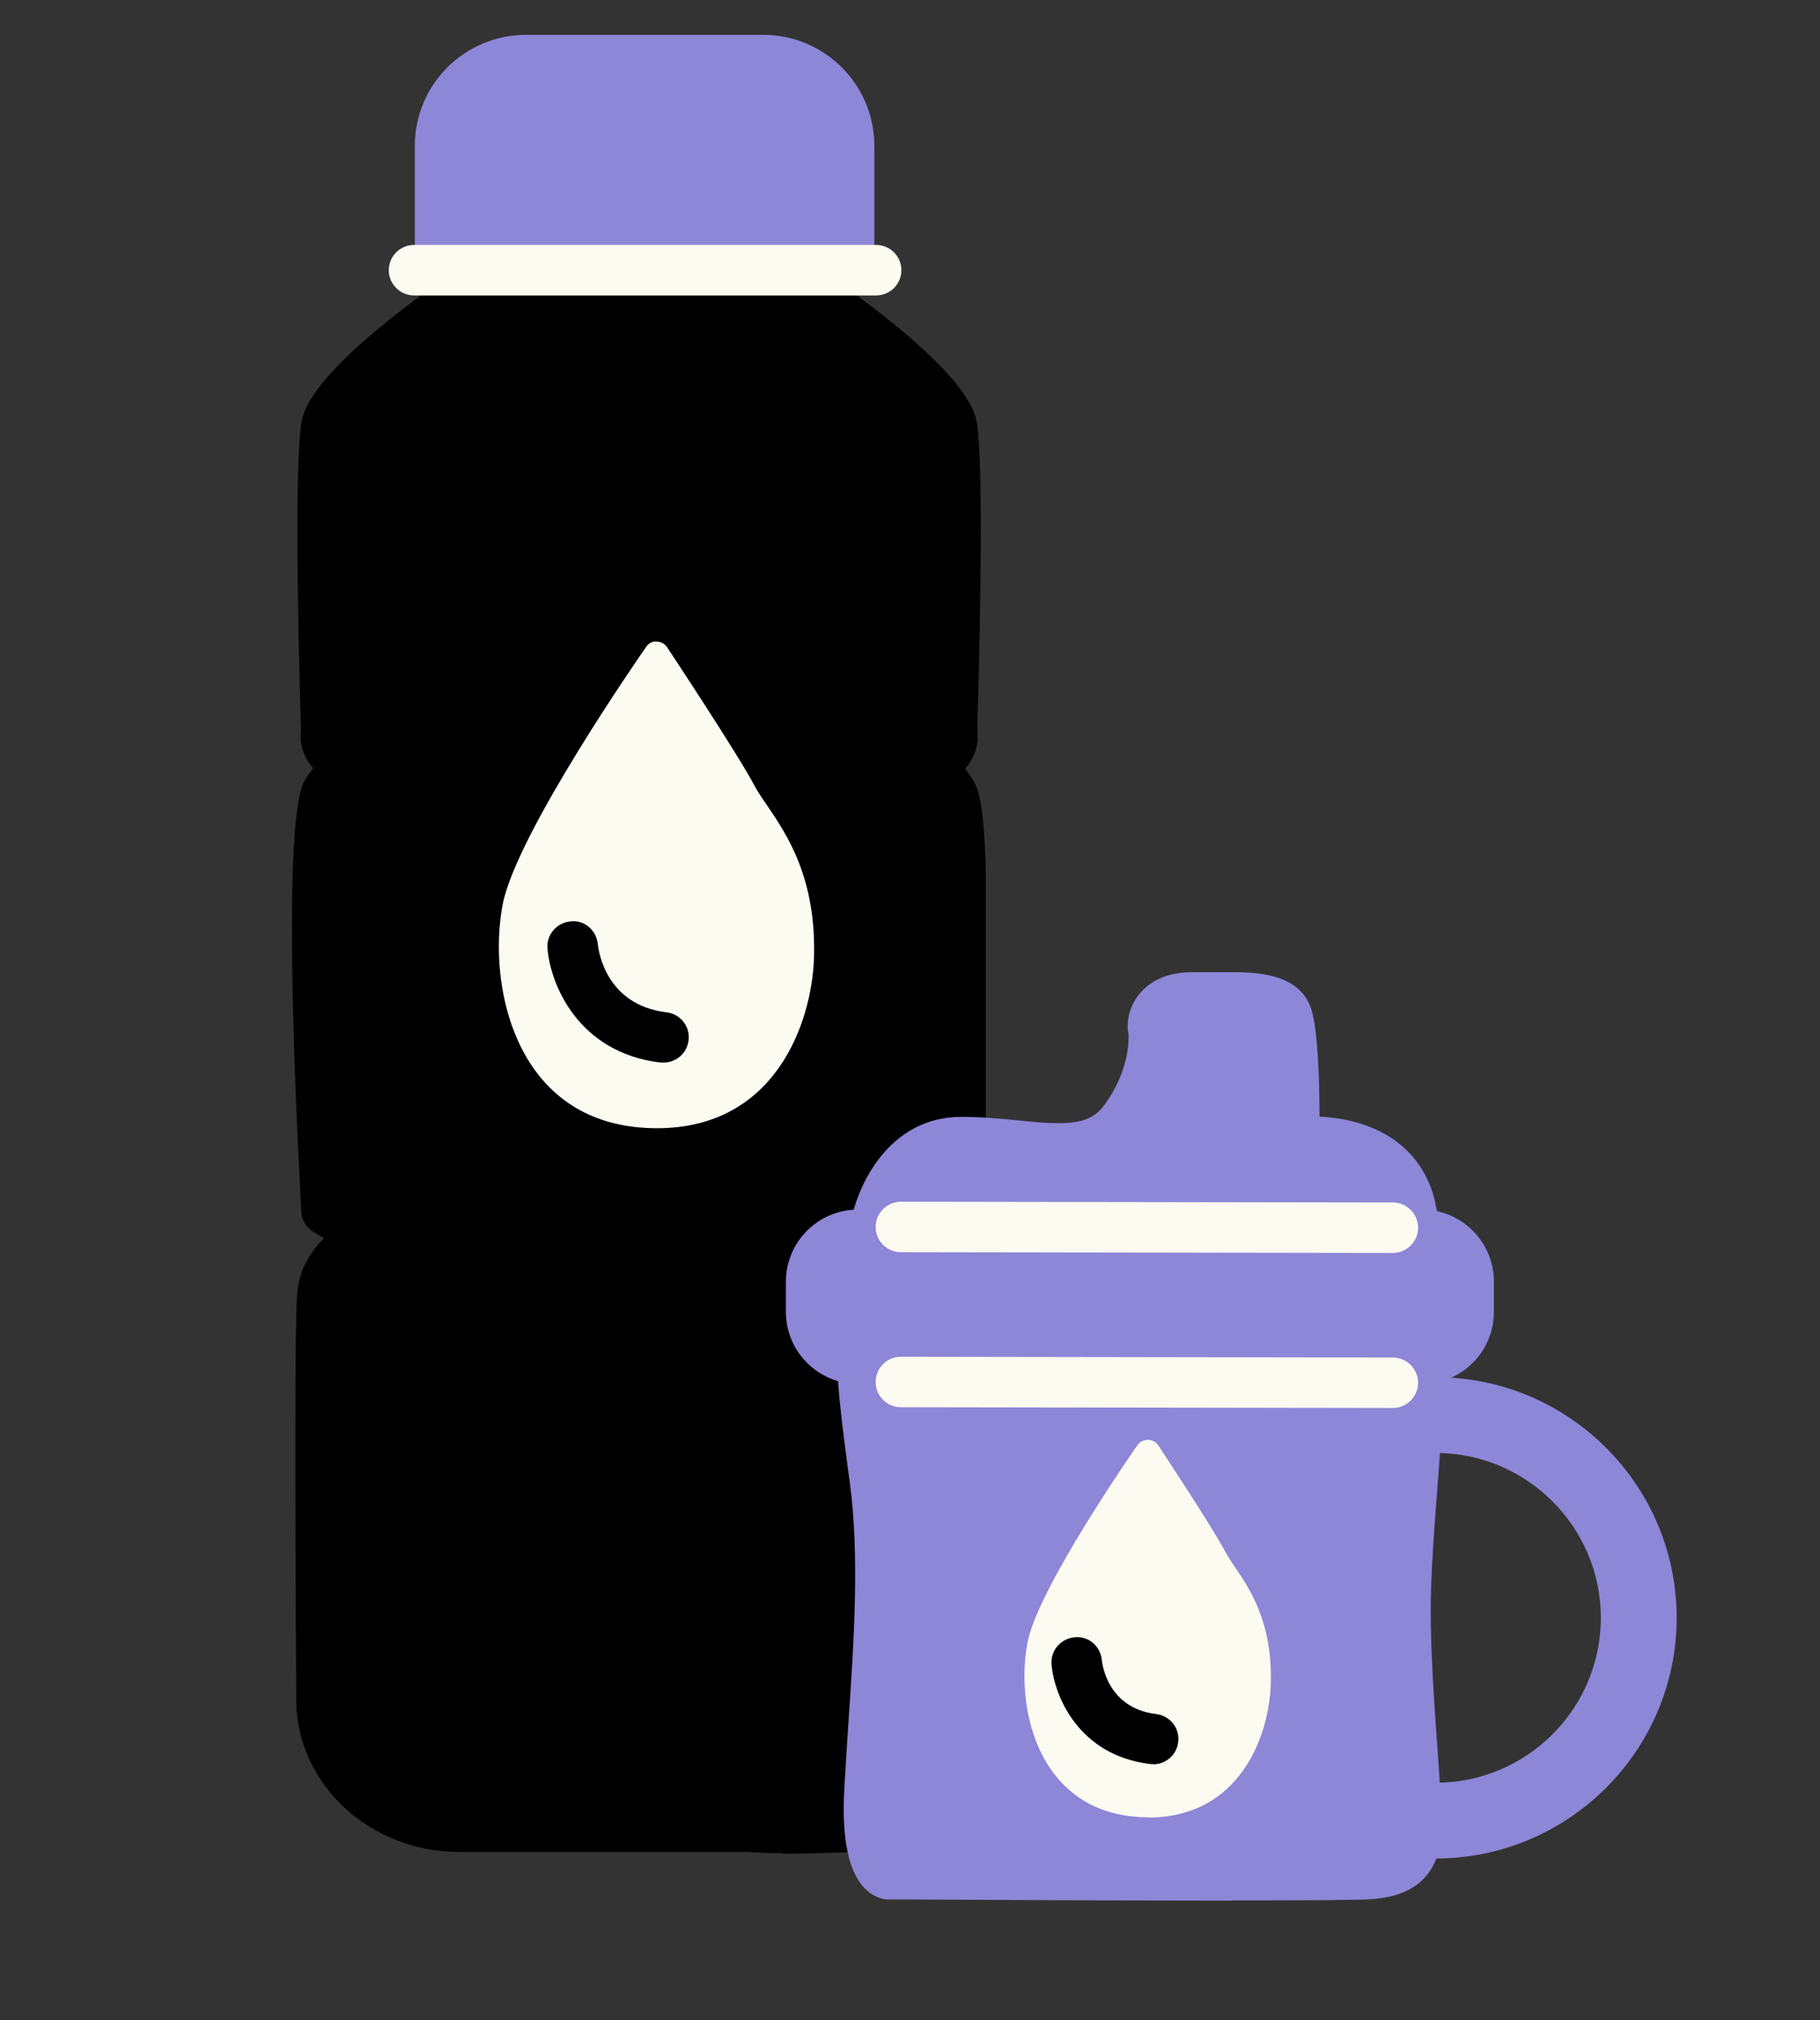 <svg width="228" height="253" viewBox="0 0 228 253" fill="none" xmlns="http://www.w3.org/2000/svg">
<rect x="0" y="0" width="228" height="253" fill="#333333" stroke="none"/>
<path d="M107.35 231.177H105.45C89.68 231.177 76.856 218.369 76.856 202.62C76.856 186.871 89.68 174.062 105.45 174.062V180.387C93.164 180.387 83.189 190.349 83.189 202.62C83.189 214.89 93.164 224.852 105.45 224.852H107.35V231.177Z" fill="#E4909F"/>
<path d="M179.866 232.762V223.274C191.266 223.274 200.545 214.008 200.545 202.623C200.545 191.238 191.266 181.972 179.866 181.972H177.27V172.484H179.866C196.523 172.484 210.045 186.02 210.045 202.623C210.045 219.226 196.491 232.762 179.866 232.762Z" fill="#8E86D7"/>
<path d="M94.905 32.227C94.905 32.227 118.275 47.091 119.288 53.321C120.302 59.551 119.288 91.682 119.288 91.682C119.288 91.682 120.333 95.034 114.095 95.983C114.095 95.983 116.692 95.034 119.288 99.335C119.922 100.41 120.27 104.205 120.397 109.329V228.207C120.397 228.207 93.322 229.251 93.86 228.745H57.507C48.038 228.745 40.343 221.692 40.28 212.964C40.153 194.495 40.058 165.969 40.407 162.111C40.913 156.355 48.197 153.952 48.197 153.952C43.51 153.477 40.945 151.548 40.945 151.548C40.945 151.548 38.348 103.605 40.945 99.304C43.542 95.003 46.138 95.951 46.138 95.951C39.9 95.003 40.945 91.65 40.945 91.65C40.945 91.65 39.9 59.519 40.945 53.289C41.99 47.059 65.328 32.195 65.328 32.195" fill="black"/>
<path d="M98.072 232.097C96.172 232.097 94.842 232.033 93.86 231.939H57.507C46.328 231.939 37.177 223.431 37.113 212.995C36.987 191.775 36.892 165.653 37.24 161.858C37.493 158.98 38.918 156.734 40.597 155.058C39.71 154.584 39.172 154.236 39.045 154.141C38.285 153.572 37.81 152.718 37.747 151.769C36.765 133.522 35.498 102.213 38.19 97.722C38.538 97.153 38.887 96.647 39.235 96.204C38.982 95.919 38.76 95.635 38.57 95.319C37.715 93.959 37.557 92.536 37.715 91.429C37.557 86.78 36.733 58.981 37.778 52.815C38.918 45.952 56.208 34.282 63.587 29.57C65.043 28.622 67.007 29.064 67.957 30.551C68.907 32.037 68.463 33.966 66.975 34.915C55.068 42.473 44.555 51.17 43.985 53.858C43.193 58.697 43.732 82.732 44.017 91.587C44.017 91.745 44.017 91.903 44.017 92.061C44.238 92.219 44.777 92.536 45.948 92.789C46.392 92.82 46.803 92.915 47.152 93.042C48.672 93.611 49.527 95.224 49.115 96.805C48.703 98.386 47.152 99.367 45.568 99.145C45.505 99.145 45.41 99.145 45.347 99.114C45.157 99.177 44.46 99.525 43.573 101.011C42.37 104.079 42.782 127.892 43.922 149.714C44.903 150.156 46.423 150.662 48.45 150.884C49.938 151.042 51.11 152.212 51.268 153.698C51.427 155.185 50.54 156.576 49.115 157.051C49.083 157.051 43.795 158.948 43.478 162.49C43.225 165.273 43.193 183.204 43.383 213.027C43.415 219.984 49.717 225.677 57.443 225.677H93.797C94.082 225.677 94.367 225.708 94.652 225.803C96.995 225.93 108.173 225.582 117.167 225.266V109.423C117.008 102.656 116.533 101.138 116.438 100.916C115.615 99.556 114.95 99.24 114.76 99.177C114.697 99.177 114.602 99.177 114.538 99.209C112.923 99.462 111.403 98.45 110.992 96.868C110.58 95.287 111.435 93.674 112.955 93.105C113.303 92.978 113.715 92.883 114.158 92.852C115.362 92.599 115.9 92.283 116.09 92.124C116.09 91.966 116.09 91.808 116.09 91.65C116.375 82.795 116.945 58.792 116.122 53.922C115.583 51.265 104.848 42.41 93.163 34.978C91.675 34.029 91.263 32.069 92.182 30.614C93.132 29.128 95.095 28.716 96.552 29.634C103.93 34.346 121.22 45.984 122.36 52.878C123.405 59.045 122.55 86.811 122.423 91.492C122.582 92.599 122.423 94.022 121.568 95.382C121.378 95.698 121.157 95.983 120.903 96.267C121.252 96.71 121.6 97.216 121.948 97.785C122.582 98.861 123.278 100.695 123.5 109.328V228.302C123.5 230.009 122.17 231.401 120.46 231.464C109.06 231.907 102.188 232.16 98.04 232.16L98.072 232.097ZM116.248 92.472C116.248 92.472 116.248 92.567 116.28 92.599C116.28 92.567 116.28 92.504 116.248 92.472ZM43.985 92.472C43.985 92.472 43.985 92.567 43.953 92.599C43.953 92.567 43.953 92.504 43.985 92.472Z" fill="black"/>
<path d="M178.094 167.52C178.917 168.785 179.455 170.461 179.36 172.706C179.012 181.688 177.619 193.452 177.619 201.738C177.619 210.024 178.664 220.397 179.012 227.67C179.36 234.944 175.212 235.956 171.76 236.304C168.309 236.652 111.53 236.304 111.53 236.304C111.53 236.304 106.685 237 107.382 224.223C108.079 211.447 109.63 197.405 108.079 185.514C107.065 177.703 106.274 171.852 106.59 168.247" fill="#8E86D7"/>
<path d="M154.248 238.042C136.926 238.042 113.018 237.884 111.498 237.884C111.466 237.916 110.01 238.042 108.553 236.714C106.368 234.721 105.418 230.484 105.766 224.127C105.925 221.439 106.083 218.719 106.273 215.936C106.97 205.626 107.698 194.937 106.463 185.703L106.4 185.26C105.355 177.449 104.626 171.819 104.975 168.088L108.141 168.372C107.825 171.724 108.585 177.512 109.566 184.849L109.63 185.292C110.896 194.842 110.168 205.69 109.471 216.158C109.281 218.909 109.091 221.629 108.965 224.285C108.585 231.053 109.851 233.425 110.611 234.247C111.055 234.69 111.371 234.721 111.403 234.721C131.131 234.848 168.91 234.974 171.601 234.721C174.831 234.405 177.713 233.615 177.46 227.732C177.333 225.234 177.143 222.356 176.921 219.32C176.51 213.659 176.066 207.208 176.066 201.737C176.066 196.898 176.541 190.889 176.985 185.039C177.301 180.801 177.65 176.405 177.808 172.642C177.871 170.934 177.555 169.479 176.795 168.372L179.455 166.633C180.563 168.309 181.07 170.365 180.975 172.768C180.816 176.626 180.468 181.022 180.151 185.292C179.708 191.047 179.233 197.024 179.233 201.737C179.233 207.113 179.676 213.469 180.088 219.099C180.31 222.166 180.5 225.076 180.626 227.574C181.07 236.935 174.42 237.599 171.95 237.852C170.746 237.979 163.431 238.01 154.311 238.01L154.248 238.042Z" fill="#8E86D7"/>
<path d="M178.093 153.066H107.508C103.381 153.066 100.035 156.408 100.035 160.53V164.293C100.035 168.415 103.381 171.757 107.508 171.757H178.093C182.221 171.757 185.567 168.415 185.567 164.293V160.53C185.567 156.408 182.221 153.066 178.093 153.066Z" fill="#8E86D7"/>
<path d="M178.093 154.647C181.323 154.647 183.983 157.303 183.983 160.529V164.292C183.983 167.518 181.323 170.175 178.093 170.175H107.508C104.278 170.175 101.618 167.518 101.618 164.292V160.529C101.618 157.303 104.278 154.647 107.508 154.647H178.093ZM178.093 151.484H107.508C102.505 151.484 98.451 155.532 98.451 160.529V164.292C98.451 169.289 102.505 173.337 107.508 173.337H178.093C183.096 173.337 187.149 169.289 187.149 164.292V160.529C187.149 155.532 183.096 151.484 178.093 151.484Z" fill="#8E86D7"/>
<path d="M107.824 155.214L108.173 153.348C108.901 149.268 112.416 141.52 120.459 141.52C122.898 141.52 125.178 141.741 127.394 141.963C129.263 142.152 131.004 142.311 132.588 142.311C136.134 142.311 138.193 141.425 139.744 139.243C143.291 134.278 143.038 129.914 142.943 129.123C142.721 128.237 143.038 127.004 143.544 126.15C144.273 124.885 145.888 123.367 149.339 123.367C149.339 123.367 150.606 123.367 151.081 123.367H154.058C156.876 123.367 161.594 123.367 162.766 126.846C163.653 129.502 163.716 137.725 163.716 141.393H163.969C172.488 141.393 177.966 145.726 178.599 152.937L178.758 154.644C178.758 154.644 110.421 155.182 109.724 155.182H107.824V155.214Z" fill="#8E86D7"/>
<path d="M149.341 124.92C149.341 124.92 149.562 124.92 149.689 124.92C150.164 124.92 150.639 124.92 151.114 124.92C152.096 124.92 153.109 124.92 154.059 124.92C157.447 124.92 160.551 125.173 161.279 127.355C162.324 130.455 162.134 143.073 162.134 143.073C162.134 143.073 162.862 142.978 163.971 142.978C167.771 142.978 176.226 144.022 177.017 153.098C177.017 153.098 110.391 153.604 109.694 153.604C109.694 153.604 111.594 143.073 120.429 143.073C124.894 143.073 129.011 143.864 132.557 143.864C136.104 143.864 138.891 143.105 141.012 140.132C145.351 134.092 144.464 128.715 144.464 128.715C144.369 128.715 144.211 124.92 149.341 124.92ZM149.341 121.758C145.794 121.758 143.862 123.181 142.849 124.351C141.424 125.996 141.266 127.798 141.266 128.494C141.266 128.81 141.266 129.095 141.361 129.348C141.424 130.107 141.551 133.902 138.447 138.266C137.181 140.037 135.597 140.67 132.557 140.67C131.037 140.67 129.327 140.511 127.522 140.322C125.401 140.1 122.962 139.879 120.429 139.879C111.341 139.879 107.414 148.481 106.591 153.035L105.926 156.767H109.726C110.422 156.767 174.326 156.261 177.049 156.261H180.469L180.152 152.814C179.456 145.065 173.946 140.29 165.301 139.847C165.301 135.483 165.111 128.905 164.256 126.343C162.736 121.758 157.067 121.758 154.027 121.758H152.507H151.051C150.607 121.758 150.164 121.758 149.721 121.758H149.277H149.341Z" fill="#8E86D7"/>
<path d="M65.866 7.527H95.569C101.523 7.527 106.336 12.334 106.336 18.28V31.025H55.131V18.28C55.131 12.334 59.944 7.527 65.897 7.527H65.866Z" fill="#8E86D7"/>
<path d="M109.503 34.186H51.965V18.278C51.965 10.593 58.203 4.363 65.898 4.363H95.602C103.297 4.363 109.535 10.593 109.535 18.278V34.186H109.503ZM58.267 27.861H103.138V18.278C103.138 14.104 99.718 10.688 95.538 10.688H65.835C61.655 10.688 58.235 14.104 58.235 18.278V27.861H58.267Z" fill="#8E86D7"/>
<path d="M82.27 81.91C82.27 81.91 66.247 104.87 64.569 113.504C62.89 122.137 65.265 139.531 82.08 139.721C96.679 139.879 100.162 126.533 100.415 120.018C100.859 107.938 95.222 103.067 93.132 99.082C91.042 95.098 82.302 81.91 82.302 81.91H82.27Z" fill="#FBFBF1"/>
<path d="M82.333 141.302H82.048C75.936 141.239 71.091 139.057 67.64 134.851C62.7 128.779 61.75 119.607 62.985 113.219C64.726 104.364 80.275 81.974 80.94 81.025C81.225 80.582 81.763 80.266 82.27 80.361C82.808 80.361 83.283 80.645 83.568 81.056C83.916 81.594 92.371 94.339 94.493 98.355C94.905 99.146 95.475 99.968 96.108 100.885C98.578 104.522 102.315 110.025 101.966 120.082C101.681 127.988 97.216 141.302 82.301 141.302H82.333ZM82.27 84.757C78.438 90.417 67.481 107.021 66.151 113.788C65.075 119.291 65.866 127.577 70.141 132.827C72.96 136.305 77.013 138.076 82.143 138.14H82.396C97.786 138.14 98.8 121.821 98.895 119.955C99.211 110.942 95.981 106.167 93.575 102.656C92.878 101.613 92.245 100.696 91.77 99.81C90.218 96.837 84.803 88.552 82.301 84.725L82.27 84.757Z" fill="#FBFBF1"/>
<path d="M83.124 133.077C83.124 133.077 82.871 133.077 82.744 133.077C72.389 131.844 68.938 123.21 68.589 118.814C68.431 117.075 69.729 115.557 71.471 115.399C73.244 115.177 74.733 116.537 74.891 118.277C74.986 119.067 75.873 125.867 83.504 126.784C85.246 127.005 86.481 128.555 86.259 130.294C86.069 131.907 84.708 133.077 83.124 133.077Z" fill="black"/>
<path d="M143.799 181.907C143.799 181.907 131.576 199.427 130.278 206.005C128.979 212.583 130.816 225.897 143.641 226.024C154.788 226.15 157.448 215.967 157.638 211.002C157.986 201.767 153.679 198.067 152.064 194.999C150.449 191.932 143.799 181.875 143.799 181.875V181.907Z" fill="#FBFBF1"/>
<path d="M143.863 227.604H143.641C138.859 227.54 135.059 225.833 132.336 222.512C128.473 217.8 127.744 210.653 128.726 205.687C130.056 198.856 141.994 181.716 142.501 180.988C142.786 180.577 143.293 180.324 143.799 180.324C144.338 180.324 144.813 180.609 145.098 181.02C145.383 181.431 151.811 191.172 153.458 194.271C153.774 194.872 154.186 195.504 154.661 196.2C156.593 199.015 159.474 203.284 159.189 211.064C158.968 217.231 155.453 227.635 143.799 227.635L143.863 227.604ZM143.768 184.752C139.841 190.571 132.716 201.766 131.829 206.32C131.038 210.431 131.608 216.63 134.806 220.551C136.896 223.113 139.873 224.409 143.673 224.473H143.831C155.231 224.473 155.991 212.36 156.054 210.969C156.308 204.201 153.964 200.754 152.064 198.003C151.526 197.212 151.019 196.485 150.671 195.789C149.531 193.638 145.794 187.851 143.768 184.783V184.752Z" fill="#FBFBF1"/>
<path d="M144.495 220.933C144.495 220.933 144.242 220.933 144.115 220.933C135.059 219.858 132.05 212.299 131.734 208.473C131.575 206.733 132.874 205.215 134.615 205.057C136.389 204.867 137.877 206.196 138.035 207.935C138.099 208.568 138.827 213.944 144.844 214.671C146.585 214.893 147.82 216.442 147.599 218.182C147.409 219.794 146.047 220.965 144.464 220.965L144.495 220.933Z" fill="black"/>
<path d="M109.756 37.001H51.87C50.128 37.001 48.703 35.578 48.703 33.838C48.703 32.099 50.128 30.676 51.87 30.676H109.756C111.498 30.676 112.923 32.099 112.923 33.838C112.923 35.578 111.498 37.001 109.756 37.001Z" fill="#FBFBF1"/>
<path d="M174.483 176.342L112.86 176.247C111.118 176.247 109.693 174.824 109.693 173.084C109.693 171.345 111.118 169.922 112.86 169.922L174.483 170.017C176.225 170.017 177.65 171.44 177.65 173.179C177.65 174.919 176.225 176.342 174.483 176.342Z" fill="#FBFBF1"/>
<path d="M174.483 156.924L112.86 156.829C111.118 156.829 109.693 155.406 109.693 153.666C109.693 151.927 111.118 150.504 112.86 150.504L174.483 150.599C176.225 150.599 177.65 152.022 177.65 153.761C177.65 155.501 176.225 156.924 174.483 156.924Z" fill="#FBFBF1"/>
</svg>
